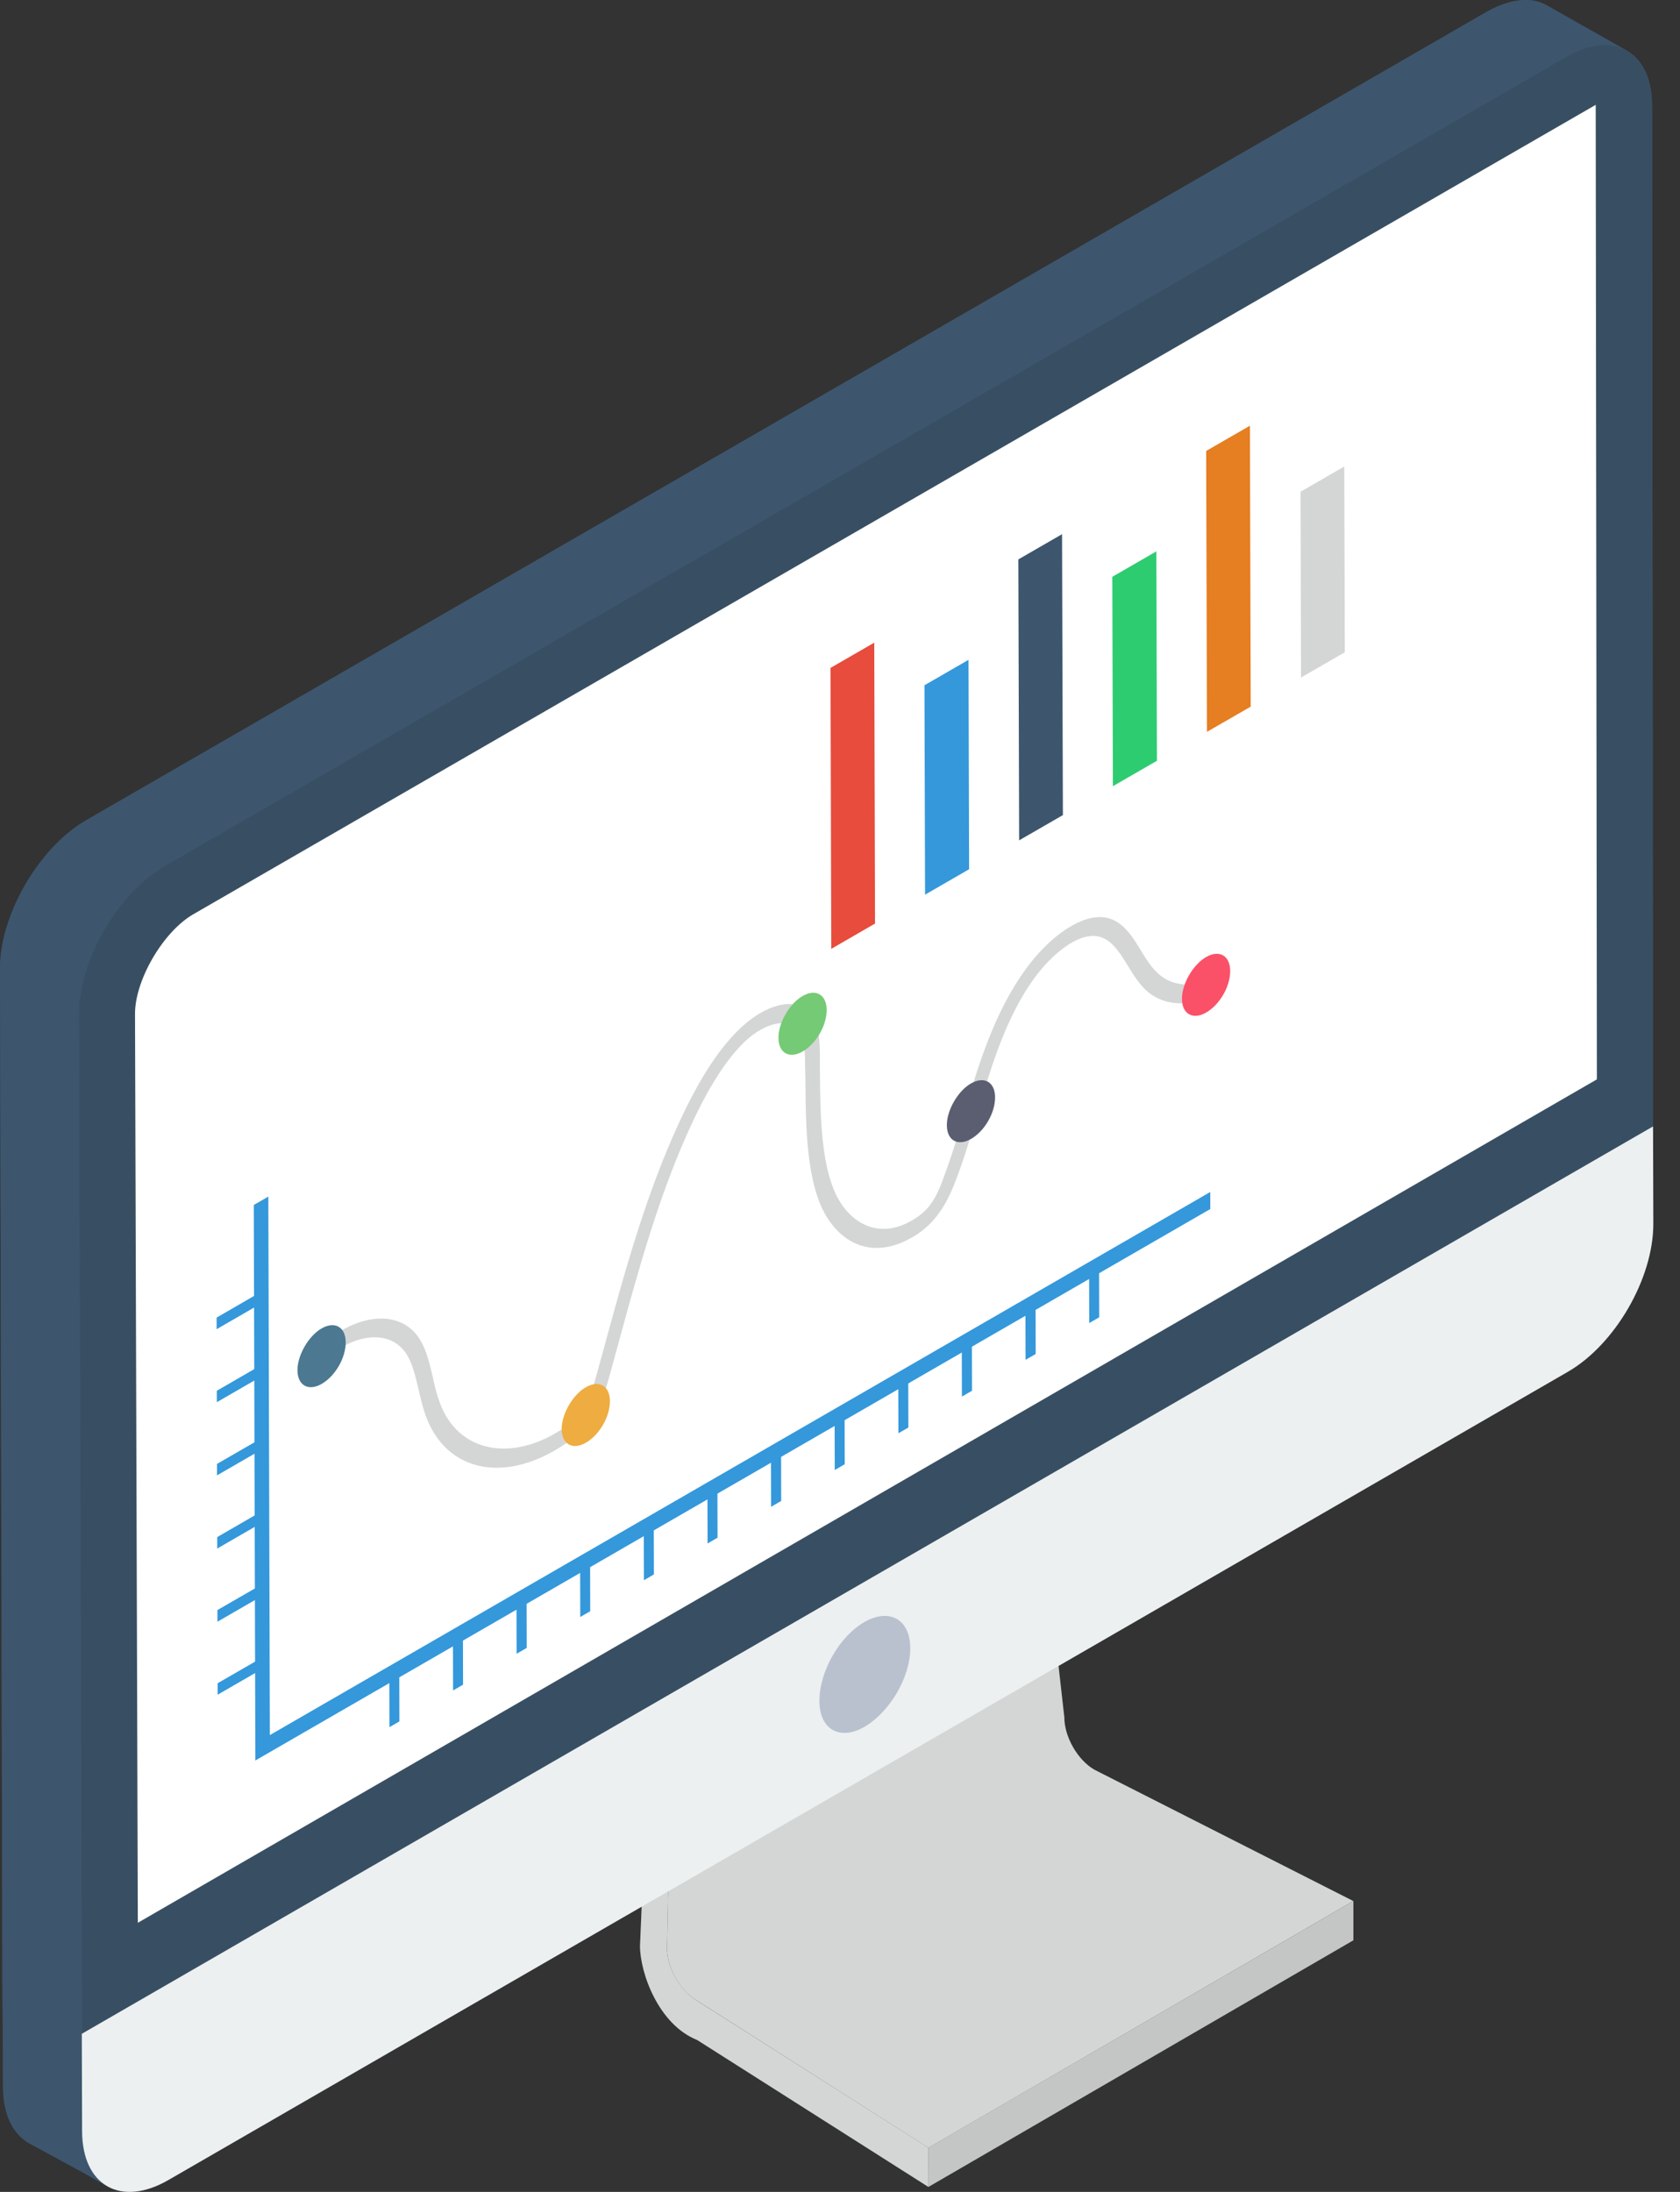 <svg width="46" height="60" viewBox="0 0 46 60" xmlns="http://www.w3.org/2000/svg">
    <rect x="0" y="0" width="46" height="60" fill="#333333" stroke="none"/>
    <g fill-rule="nonzero" fill="none">
        <path d="M.084 57.125c0 .739.252 1.26.689 1.528l1.473.8.688.39c-.006-.003-.008-.009-.014-.012.429.256 1.025.227 1.689-.156l12.96-7.483-.045 1.07c-.002.734.504 2.157 1.564 2.58l6.332 4.022 11.636-6.752.001-1.074-7.768 4.508 7.765-4.508-7.086-3.594c-.46-.262-.825-.902-.825-1.426l-.16-1.416 13.946-8.051c1.297-.75 2.344-2.562 2.34-4.053l-.007-2.665-.026-27.944c0-.733-.26-1.25-.68-1.494l.005.001-.014-.008-.003-.001L42.37.157c-.42-.253-1.008-.202-1.663.167L2.336 22.466C1.057 23.222 0 25.036 0 26.516L.067 54.47l.017 2.655zm18.875-2.463c.042.032.08.075.125.1l3.357 2.134-3.352-2.129c-.046-.026-.086-.071-.13-.105zm-.407-.446c-.174-.275-.29-.591-.289-.878l.032-1.565h.001l-.031 1.563c0 .287.115.604.287.88z" fill="#384F63"/>
        <path fill="#525566" d="m18.028 48.63 10.312-5.996.327.189-10.312 5.995z"/>
        <path fill="#C4C6C6" d="m25.421 58.79 11.636-6.752v1.074L25.42 59.864z"/>
        <path d="m37.054 52.038-11.633 6.753-6.337-4.029c-.455-.255-.82-.901-.82-1.426l.09-4.515 10.316-5.999.473 4.196c0 .524.365 1.164.825 1.426l7.086 3.594z" fill="#D4D6D6"/>
        <path d="m18.355 48.818-.092 4.52c-.001.525.368 1.165.826 1.43l6.332 4.022v1.074l-6.333-4.023c-1.06-.422-1.566-1.845-1.564-2.579l.206-4.804.625.36z" fill="#D4D6D6"/>
        <g>
            <path fill="#EAF0F6" d="m14.067 51.142 13.716-7.971 2.452 1.612-13.716 7.971z"/>
            <path d="M44.56 1.396c-.402-.218-.703.147-1.342.534L4.902 24.05c-1.293.739-1.88 2.286-1.88 3.764L2.91 55.48v2.672c.016.739-.396 1.458.024 1.693l-.688-.39-1.473-.8c-.437-.27-.689-.79-.689-1.53L.067 54.47 0 26.515c0-1.478 1.058-3.292 2.335-4.049L40.706.324c.655-.37 1.243-.42 1.663-.168l2.192 1.24z" fill="#3D566E"/>
            <path d="M45.262 30.833 2.246 55.69l-.084-27.938c0-1.478 1.058-3.292 2.352-4.048L42.884 1.56c1.294-.756 2.352-.15 2.352 1.328l.026 27.944z" fill="#384F63"/>
            <path d="M43.724 29.546 3.774 52.633l-.077-24.884c0-.921.767-2.245 1.598-2.724L43.692 2.87l.032 26.675z" fill="#FFF"/>
            <path d="m45.262 30.833.007 2.665c.004 1.49-1.043 3.304-2.34 4.053L4.61 59.675c-1.304.753-2.358.153-2.362-1.338l-.008-2.665 43.023-24.839z" fill="#ECF0F1"/>
            <path d="M24.924 45.116c0 .802-.562 1.745-1.244 2.147-.682.401-1.244.08-1.244-.703 0-.802.541-1.766 1.244-2.167.682-.381 1.244-.06 1.244.723z" fill="#BAC1CE"/>
        </g>
        <g>
            <path d="M20.819 27.731c.606-.35 1.243-.368 1.497.21.117.275.133.625.134 1.016v.316c.011 1.162.022 2.365.365 3.251.322.84 1.137 1.471 2.152.885.217-.125.384-.271.506-.434.16-.209.275-.492.369-.755.216-.575.395-1.17.56-1.742.109-.362.21-.712.324-1.07.396-1.23.822-2.135 1.35-2.865.388-.535.83-.948 1.253-1.192.35-.202.685-.288.964-.23.45.09.705.502.946.897.131.216.27.436.437.598.197.195.451.307.742.331a.857.857 0 0 0 .645-.222l.11.387c-.08.072-.164.134-.251.184-.215.124-.451.18-.699.164a1.352 1.352 0 0 1-.872-.38c-.182-.18-.328-.412-.466-.64-.234-.375-.453-.732-.816-.806-.222-.047-.474.026-.726.171-.374.216-.75.594-1.034.987-.463.643-.853 1.468-1.212 2.593-.116.35-.216.7-.324 1.055-.173.591-.345 1.192-.576 1.8-.122.33-.274.684-.505.992a2.276 2.276 0 0 1-.71.635c-1.232.712-2.163.023-2.55-.971-.359-.944-.37-2.18-.38-3.384l-.008-.312c-.001-.35-.01-.662-.104-.866-.185-.427-.673-.399-1.133-.133-.123.07-.243.158-.355.258-.5.455-.984 1.185-1.482 2.24-.909 1.943-1.47 4.001-2.015 5.993l-.252.92c-.122.447-.259.876-.533 1.26-.217.309-.47.505-.674.639-.101.067-.202.134-.304.192-1.558.9-3.054.496-3.56-1.022-.066-.196-.117-.416-.168-.629-.081-.345-.155-.67-.293-.915-.332-.612-1.073-.686-1.803-.265a2.924 2.924 0 0 0-.636.505l-.146-.35c.247-.255.509-.459.77-.61.883-.51 1.777-.423 2.176.311.161.283.242.645.323.99.044.208.095.412.161.6.44 1.345 1.81 1.712 3.183.92.087-.05.173-.105.26-.164a1.84 1.84 0 0 0 .478-.443c.18-.254.288-.6.389-.967l.251-.913c.554-2.029 1.128-4.12 2.074-6.143.548-1.167 1.097-1.993 1.698-2.532.15-.135.308-.252.47-.345z" fill="#D4D6D6"/>
            <path fill="#3498DB" d="m7.347 32.755.042 14.74 25.749-14.866.001.466L6.992 48.19l-.043-15.206z"/>
            <path d="M8.803 36.365c-.355.205-.659.731-.658 1.14.001.428.307.582.663.377.372-.215.659-.712.658-1.14-.001-.408-.29-.592-.663-.377z" fill="#4C7891"/>
            <path d="M26.584 29.659c-.356.205-.66.731-.658 1.14 0 .428.307.583.662.377.373-.215.66-.712.658-1.14 0-.408-.29-.592-.662-.377z" fill="#5B5E71"/>
            <path d="M33.021 26.2c-.355.205-.66.73-.658 1.14.001.427.307.582.662.377.373-.215.66-.712.659-1.14-.002-.409-.29-.593-.663-.378z" fill="#FA5168"/>
            <path d="M16.038 37.975c-.356.205-.66.731-.659 1.14.002.428.307.583.663.377.372-.215.66-.712.658-1.14-.001-.408-.29-.592-.662-.377z" fill="#EFAC41"/>
            <path d="M21.973 27.266c-.356.205-.66.731-.658 1.14 0 .428.306.582.662.377.372-.215.66-.712.658-1.14-.001-.408-.29-.592-.662-.377z" fill="#75CA75"/>
            <path fill="#E74C3C" d="m23.938 17.592.021 7.689-1.198.692-.021-7.69z"/>
            <path fill="#3498DB" d="m26.519 18.062.016 5.732-1.206.696-.016-5.732z"/>
            <path fill="#3D566E" d="m29.08 14.622.023 7.69-1.198.691-.022-7.69z"/>
            <path fill="#2ECC71" d="m31.662 15.093.016 5.732-1.206.696-.016-5.732z"/>
            <path fill="#E67E22" d="m34.224 11.653.022 7.69-1.198.69-.022-7.689z"/>
            <path fill="#D4D6D6" d="m36.807 12.77.015 5.085-1.199.692-.014-5.086z"/>
        </g>
        <g fill="#3498DB">
            <path d="m6.998 35.45.001.318-1.068.617v-.318zM7.004 37.453l.001.313-1.068.617-.001-.313zM7.01 39.456v.313l-1.068.617v-.314zM7.015 41.458l.001.314-1.068.617v-.314zM7.021 43.457l.001.318-1.068.617-.001-.319zM7.027 45.46v.313l-1.068.617v-.314z"/>
        </g>
        <g fill="#3498DB">
            <path d="m23.126 38.854.003 1.228-.273.157-.003-1.227zM21.387 39.858l.003 1.228-.277.16-.003-1.228zM24.869 37.848l.003 1.228-.273.157-.003-1.228zM26.612 36.842l.003 1.227-.277.16-.003-1.228zM28.355 35.835l.003 1.228-.277.16-.003-1.228zM30.094 34.831l.003 1.228-.273.157-.003-1.227zM19.644 40.865l.003 1.227-.273.158-.003-1.228zM17.9 41.87l.004 1.228-.273.158-.003-1.228zM16.158 42.877l.003 1.228-.273.157-.003-1.227zM14.419 43.881l.003 1.228-.277.16-.003-1.228zM10.933 45.894l.003 1.227-.273.158-.003-1.228zM12.676 44.887l.003 1.228-.273.158-.003-1.228z"/>
        </g>
    </g>
</svg>
